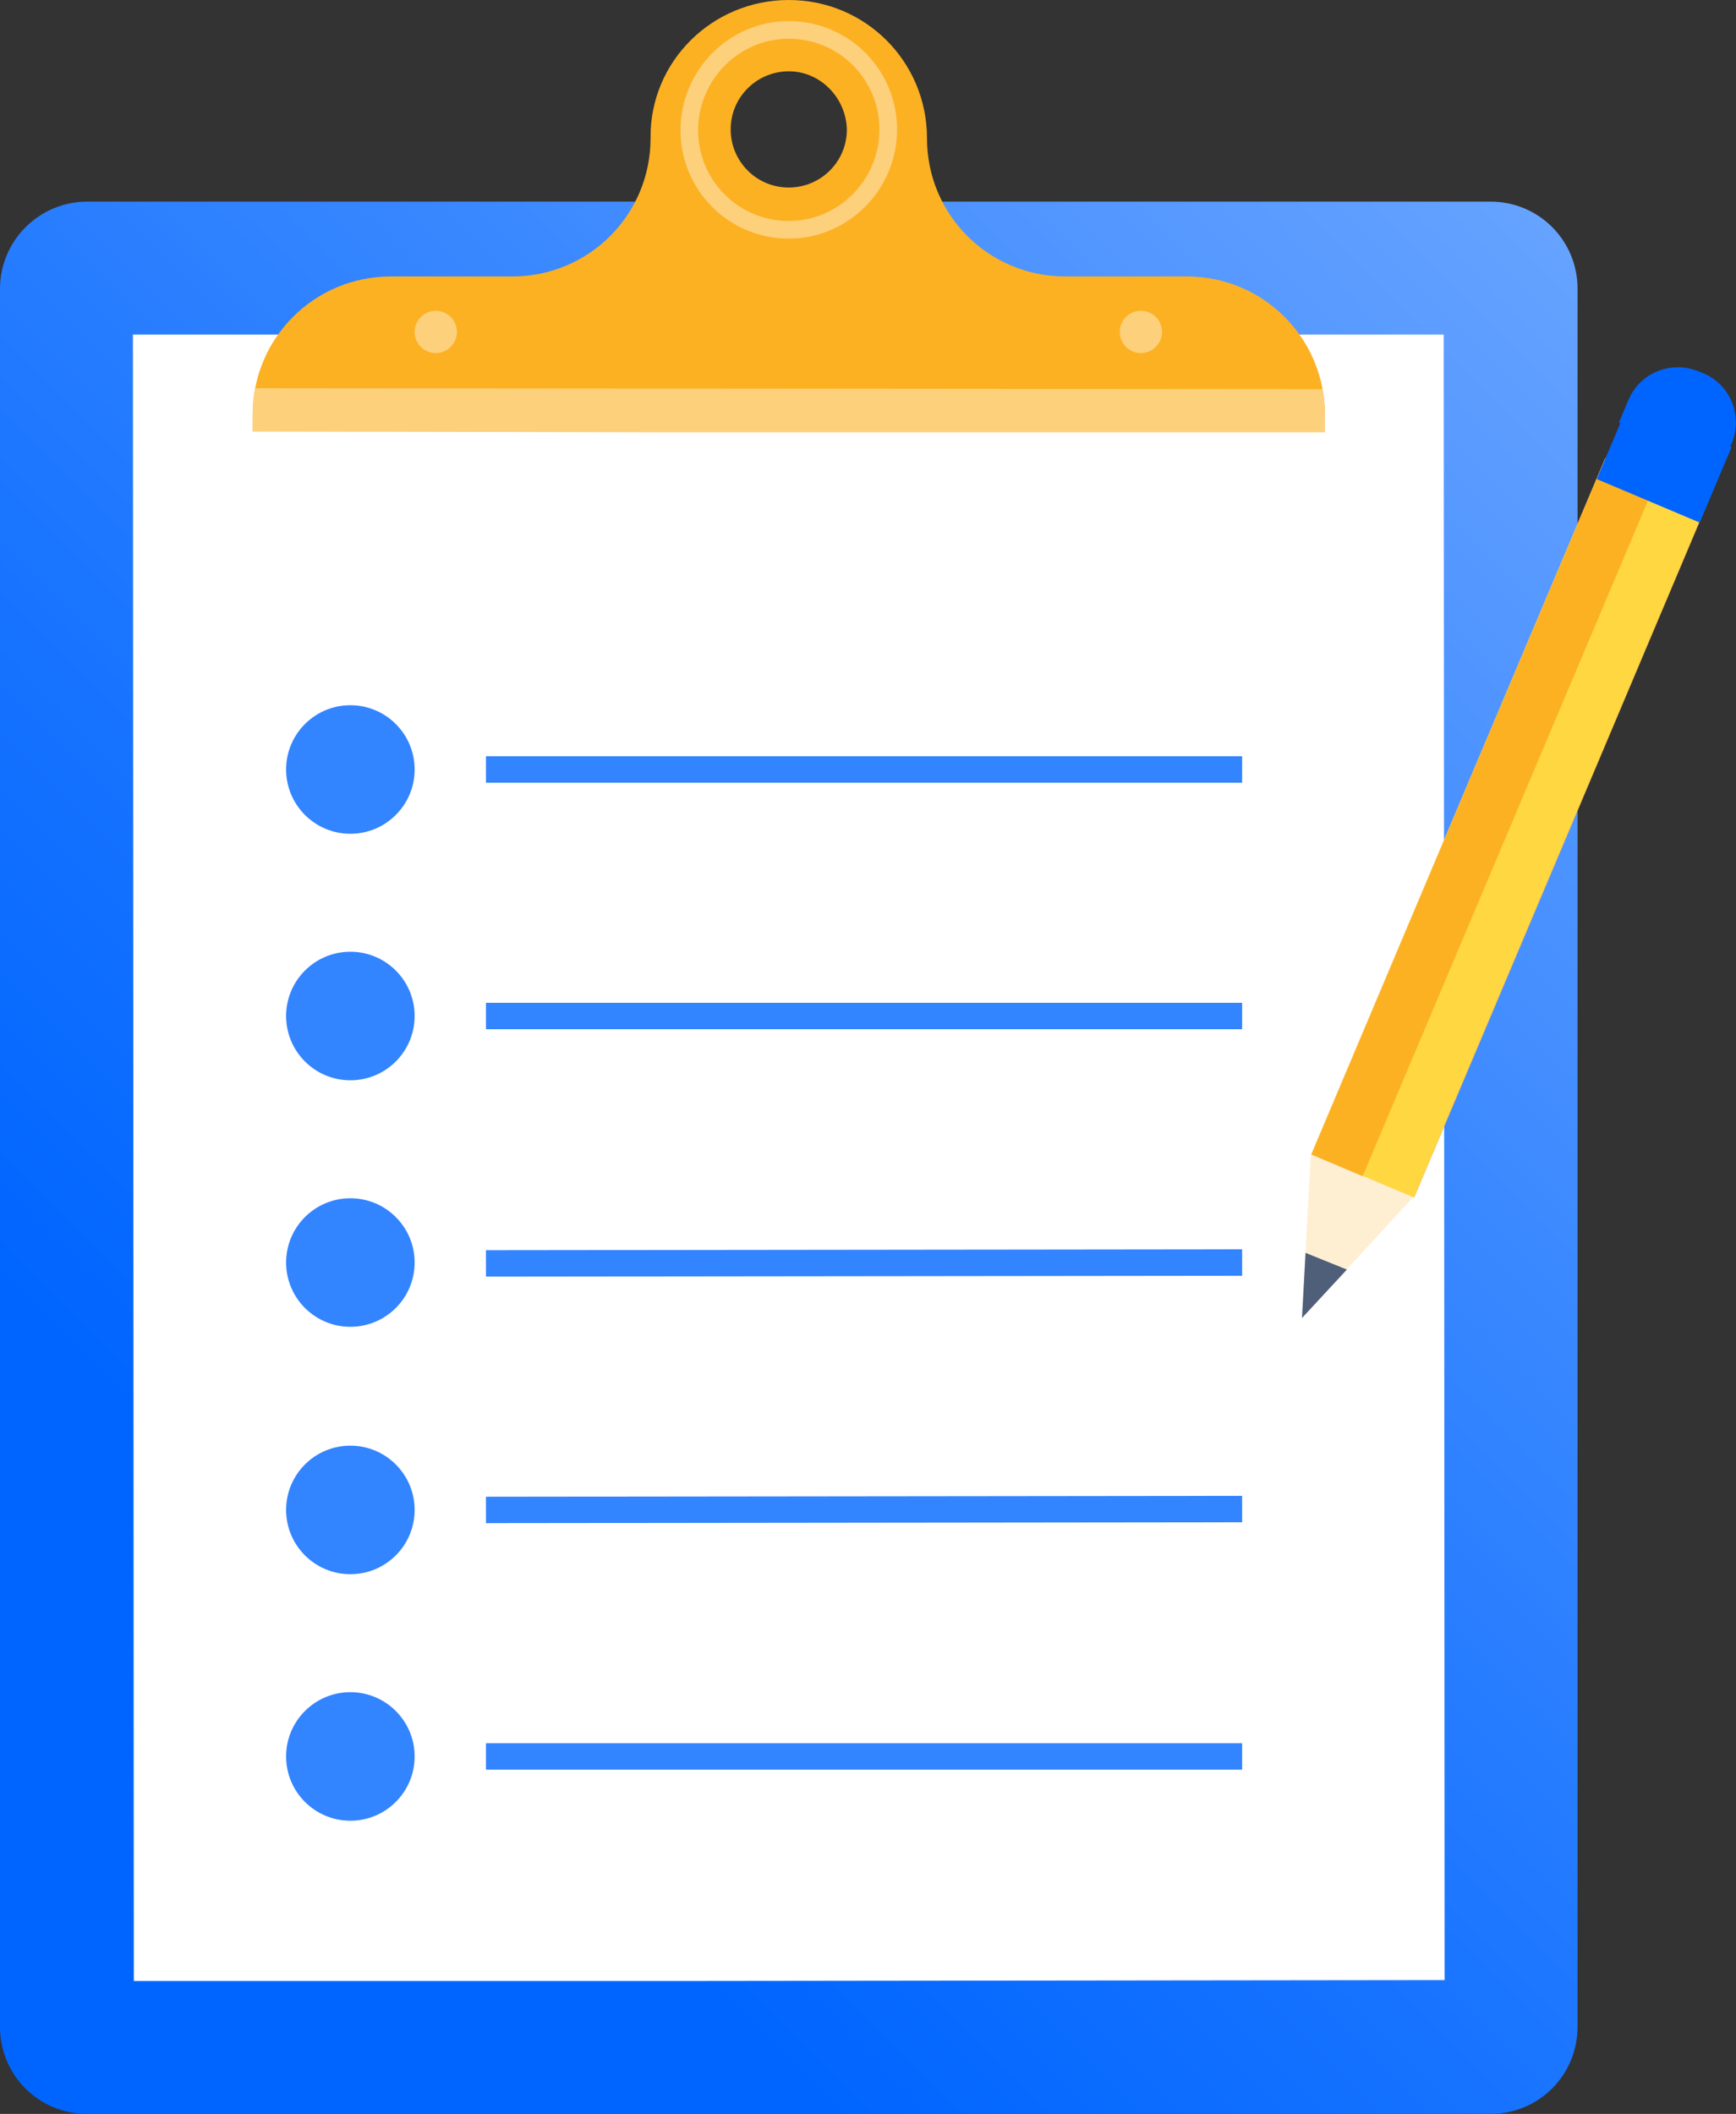 <?xml version="1.0" encoding="utf-8"?>
<!-- Generator: Adobe Illustrator 23.0.2, SVG Export Plug-In . SVG Version: 6.00 Build 0)  -->
<svg version="1.1" id="Layer_1" xmlns="http://www.w3.org/2000/svg" xmlns:xlink="http://www.w3.org/1999/xlink" x="0px" y="0px"
	 viewBox="0 0 197.2 240.1" style="enable-background:new 0 0 197.2 240.1;" xml:space="preserve">
<rect x="0" y="0" width="197.2" height="240.1" fill="#333333" stroke="none"/>
<style type="text/css">
	.st0{fill:url(#_Rectangle__1_);}
	.st1{fill:#FFFFFF;}
	.st2{fill:none;}
	.st3{fill:#FCB123;}
	.st4{fill:#FDD07C;}
	.st5{fill:none;stroke:#FDD07C;stroke-width:2;stroke-miterlimit:10;}
	.st6{fill:#3384FF;}
	.st7{fill:none;stroke:#3384FF;stroke-width:3;stroke-miterlimit:10;}
	.st8{fill:#FEEFD3;}
	.st9{fill:#505F79;}
	.st10{fill:#0065FF;}
	.st11{fill:#FDC150;}
	.st12{fill:#FFD740;}
</style>
<title>Clipboard List</title>
<linearGradient id="_Rectangle__1_" gradientUnits="userSpaceOnUse" x1="626.851" y1="-1297.02" x2="819.304" y2="-1104.709" gradientTransform="matrix(1 -3.735005e-04 -3.735005e-04 -1 -633.922 -1069.113)">
	<stop  offset="0.23" style="stop-color:#0065FF"/>
	<stop  offset="0.456" style="stop-color:#1A75FF"/>
	<stop  offset="0.938" style="stop-color:#5D9DFF"/>
	<stop  offset="1" style="stop-color:#66A3FF"/>
</linearGradient>
<path id="_Rectangle_" class="st0" d="M9.9,22.9h159.4c5.5,0,9.9,4.4,9.9,9.9v197.4c0,5.5-4.4,9.9-9.9,9.9H9.9
	c-5.5,0-9.9-4.4-9.9-9.9V32.8C0,27.3,4.5,22.9,9.9,22.9z"/>
<polygon class="st1" points="164,38 164.1,224.9 80.3,225 15.2,225 15.1,38 "/>
<rect id="_Rectangle_2" x="15.2" y="38" class="st2" width="148.9" height="187"/>
<path class="st3" d="M134.8,31.4c8.7,0,15.7,7,15.7,15.7l0,1.9l-45.2,0l-31.4,0l-45.2,0l0-1.9c0-8.7,7-15.7,15.7-15.7l13.8,0
	c8.7,0,15.7-7,15.7-15.7l0,0C73.8,7,80.9,0,89.6,0c0,0,0,0,0,0l0,0c8.7,0,15.7,7,15.7,15.7c0,0,0,0,0,0l0,0c0,8.7,7,15.7,15.7,15.7
	L134.8,31.4z M89.6,8.1c-3.6,0-6.6,2.9-6.6,6.6c0,3.6,2.9,6.6,6.6,6.6c3.6,0,6.6-2.9,6.6-6.6C96.1,11.1,93.2,8.1,89.6,8.1
	C89.6,8.1,89.6,8.1,89.6,8.1z"/>
<path class="st4" d="M73.9,49.1l31.4,0l45.2,0l0-1.9c0-1-0.1-2-0.3-3L29,44.1c-0.2,1-0.3,2-0.3,3l0,1.9L73.9,49.1z"/>
<path class="st5" d="M89.6,26.1c-6.3,0-11.3-5.1-11.3-11.3S83.3,3.4,89.6,3.4c6.3,0,11.3,5.1,11.3,11.3
	C100.9,21,95.8,26.1,89.6,26.1z"/>
<g>
	<circle class="st6" cx="39.8" cy="87.4" r="7.3"/>
	<line class="st7" x1="141.1" y1="87.4" x2="55.2" y2="87.4"/>
</g>
<g>
	<circle class="st6" cx="39.8" cy="115.4" r="7.3"/>
	<line class="st7" x1="141.1" y1="115.4" x2="55.2" y2="115.4"/>
</g>
<g>
	<circle class="st6" cx="39.8" cy="143.4" r="7.3"/>
	<line class="st7" x1="141.1" y1="143.4" x2="55.2" y2="143.5"/>
</g>
<g>
	<circle class="st6" cx="39.8" cy="171.5" r="7.3"/>
	<line class="st7" x1="141.1" y1="171.4" x2="55.2" y2="171.5"/>
</g>
<g>
	<circle class="st6" cx="39.8" cy="199.5" r="7.3"/>
	<line class="st7" x1="141.1" y1="199.5" x2="55.2" y2="199.5"/>
</g>
<polygon id="_Path_" class="st8" points="147.9,149.7 160.6,135.9 148.9,131 "/>
<polygon class="st9" points="148.3,142.3 147.9,149.7 153,144.2 "/>
<path class="st10" d="M195.6,52.9L183.9,48l0,0l1.1-2.6c1.3-3.1,4.9-4.5,8-3.2l0.5,0.2c3.1,1.3,4.5,4.9,3.2,8v0L195.6,52.9
	L195.6,52.9L195.6,52.9z"/>
<rect x="128.6" y="87.6" transform="matrix(0.389 -0.921 0.921 0.389 18.259 215.419)" class="st11" width="85.8" height="12.7"/>
<rect x="131.5" y="92" transform="matrix(0.389 -0.921 0.921 0.389 18.899 218.868)" class="st12" width="85.8" height="6.3"/>
<rect x="125.6" y="89.6" transform="matrix(0.389 -0.921 0.921 0.389 17.603 211.968)" class="st3" width="85.8" height="6.3"/>
<rect x="184.3" y="46.2" transform="matrix(0.389 -0.921 0.921 0.389 67.137 206.183)" class="st10" width="9.3" height="12.7"/>
<circle class="st4" cx="49.5" cy="37.7" r="2.4"/>
<circle class="st4" cx="129.6" cy="37.7" r="2.4"/>
</svg>
